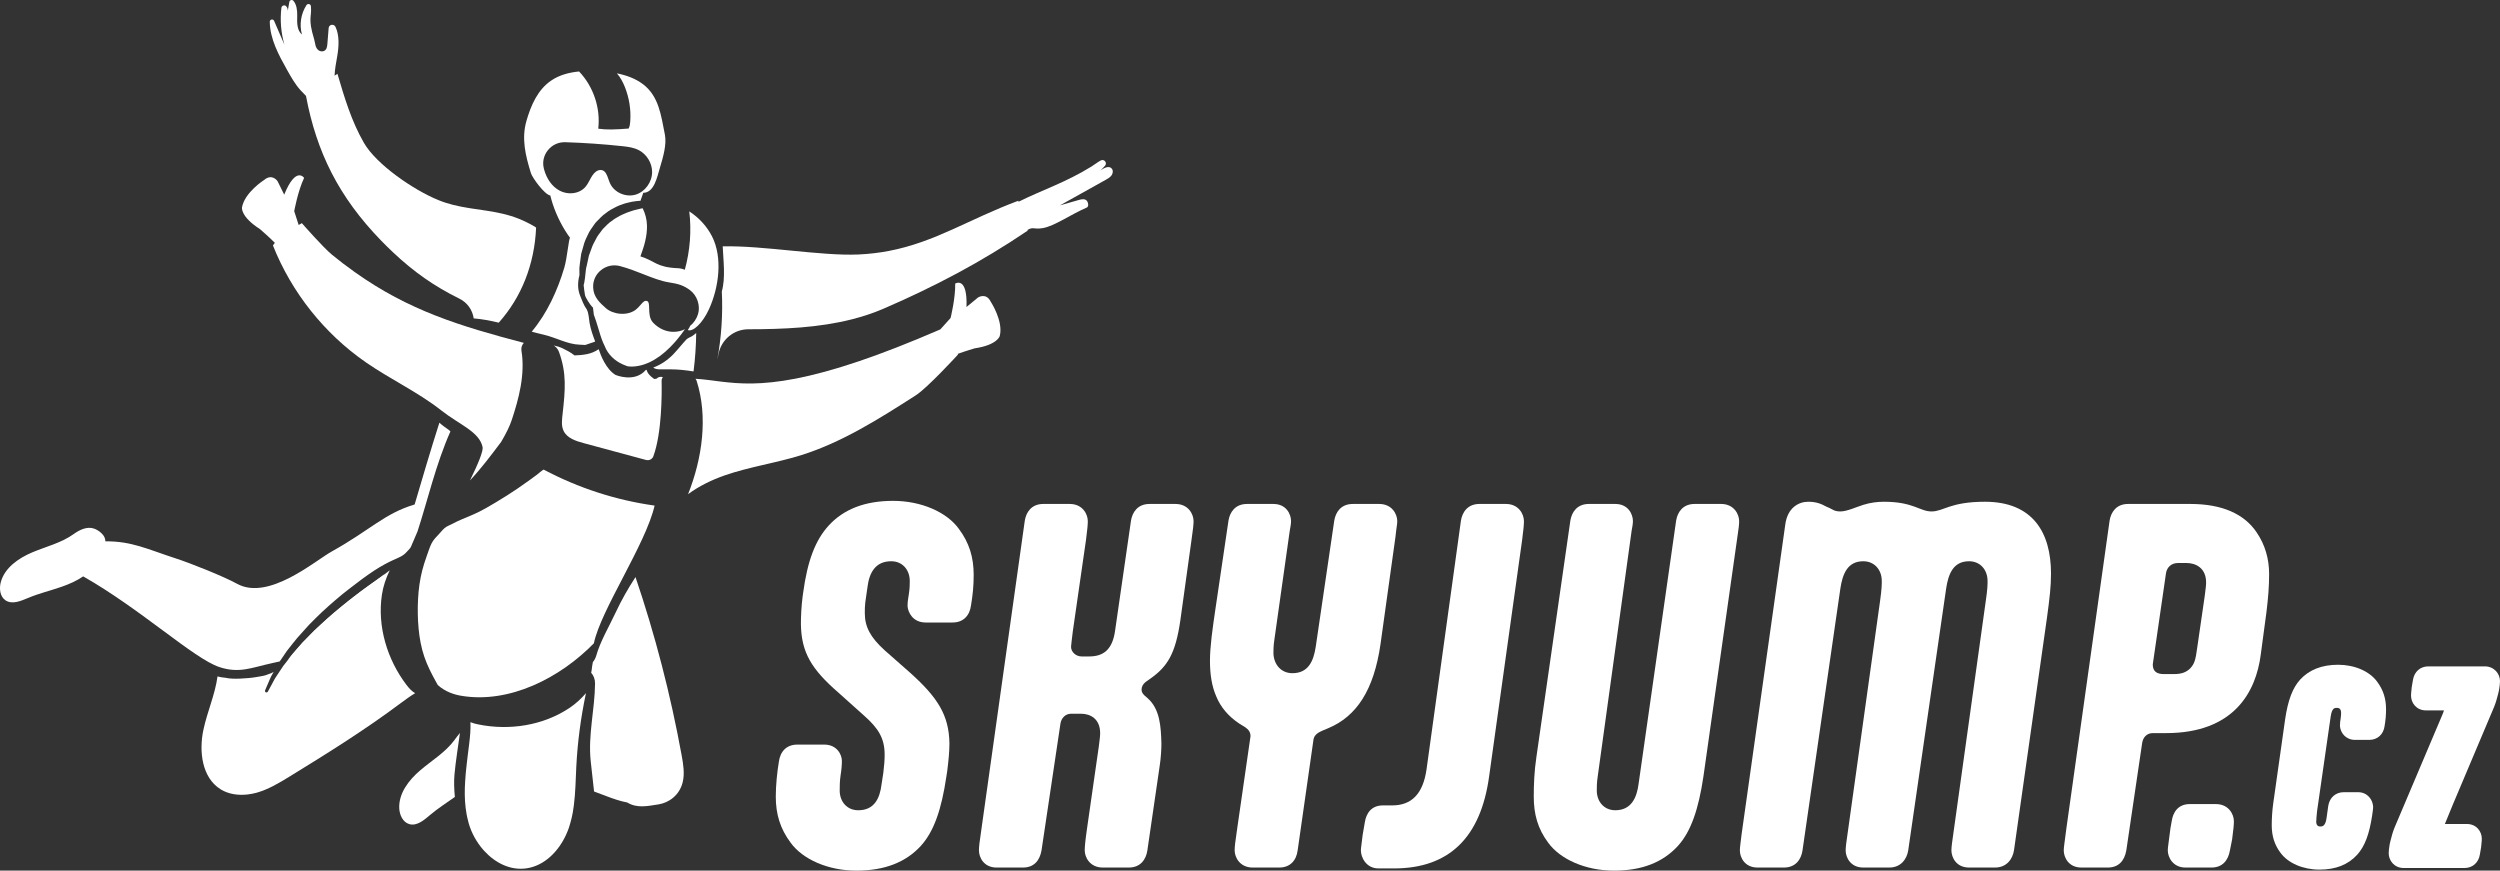 <?xml version="1.0" encoding="utf-8"?>
<!-- Generator: Adobe Illustrator 16.0.0, SVG Export Plug-In . SVG Version: 6.00 Build 0)  -->
<!DOCTYPE svg PUBLIC "-//W3C//DTD SVG 1.1//EN" "http://www.w3.org/Graphics/SVG/1.1/DTD/svg11.dtd">
<svg version="1.1" xmlns="http://www.w3.org/2000/svg" xmlns:xlink="http://www.w3.org/1999/xlink" x="0px" y="0px"
	 width="368.389px" height="128.292px" viewBox="0 0 368.389 128.292" enable-background="new 0 0 368.389 128.292"
	 xml:space="preserve">
<rect x="0" y="0" width="368.389" height="128.292" fill="#333333" stroke="none"/>
<g id="Vrstva_2">
</g>
<g id="Vrstva_1">
	<g>
		<path fill="#FFFFFF" d="M55.137,91.811c0.189-1.515,0.705-2.956,0.854-4.472c0.094-0.949,0.207-1.848,0.631-2.687
			c-0.238,0.179-0.486,0.361-0.756,0.549c-0.537,0.382-1.115,0.797-1.73,1.236c-0.607,0.446-1.254,0.909-1.9,1.419
			c-0.656,0.496-1.314,1.031-1.982,1.577c-0.68,0.533-1.326,1.125-1.99,1.695c-0.658,0.58-1.283,1.189-1.924,1.769
			c-0.607,0.609-1.203,1.212-1.77,1.804c-0.535,0.619-1.072,1.204-1.549,1.783c-0.184,0.235-0.359,0.461-0.533,0.686
			c4.453-1.075,8.848-2.507,12.742-4.758C55.15,92.217,55.111,92.011,55.137,91.811z"/>
		<path fill="#FFFFFF" d="M66.248,63.448c-0.046-0.038-0.075-0.063-0.101-0.084c-0.241-0.173-0.484-0.343-0.724-0.519
			c-0.242-0.179-0.463-0.365-0.677-0.557c-1.318,4.126-2.524,8.238-3.647,12.05c-4.453,1.324-6.514,3.756-12.217,6.928
			c-2.469,1.373-9.305,7.306-13.939,4.763c-1.994-1.095-6.801-3.013-8.971-3.719c-4.305-1.399-6.518-2.56-10.439-2.544
			c-0.018-0.131-0.025-0.263-0.063-0.396c-0.176-0.648-0.965-1.249-1.6-1.473c-1.025-0.362-2.127,0.162-3.01,0.798
			c-1.805,1.302-4.037,1.829-6.088,2.692c-2.053,0.864-4.105,2.286-4.666,4.439c-0.244,0.942-0.098,2.1,0.711,2.641
			c0.977,0.653,2.264,0.088,3.348-0.365c1.6-0.671,3.299-1.071,4.936-1.644c1.105-0.386,2.197-0.867,3.158-1.524
			c8.51,4.834,16.314,12.122,20.066,13.363c2.947,0.976,4.746,0.077,7.773-0.58c0.373-0.081,0.748-0.164,1.121-0.249
			c0.33-0.491,0.678-1.011,1.061-1.555c0.465-0.616,0.986-1.239,1.51-1.898c0.553-0.631,1.137-1.275,1.732-1.926
			c0.625-0.62,1.238-1.276,1.9-1.877c0.664-0.598,1.313-1.218,1.992-1.776c0.664-0.576,1.336-1.125,2-1.634
			c1.316-1.034,2.578-1.958,3.693-2.702c0.564-0.36,1.086-0.685,1.568-0.939c0.479-0.263,0.906-0.472,1.266-0.633
			c0.689-0.317,1.439-0.567,1.951-1.16c0.161-0.187,0.349-0.352,0.504-0.545c0.05-0.063,0.092-0.126,0.129-0.192
			c0.082-0.149,0.139-0.306,0.204-0.472c0.083-0.212,0.182-0.417,0.272-0.625c0.178-0.407,0.36-0.813,0.523-1.225
			c0.006-0.015,0.086-0.261,0.08-0.259c1.303-3.964,2.683-9.84,4.767-14.468C66.33,63.538,66.295,63.488,66.248,63.448z"/>
		<path fill="#FFFFFF" d="M97.973,19.824c-0.563-2.782-0.865-5.634-3.23-7.421c-1.109-0.835-2.439-1.314-3.838-1.592
			c0.502,0.576,0.881,1.277,1.168,1.994c0.646,1.611,0.922,3.368,0.797,5.095c-0.027,0.358-0.072,0.73-0.236,1.042
			c-2.006,0.161-3.271,0.199-4.48,0.02c0.361-3.041-0.715-6.22-2.824-8.431c-1.467,0.143-2.881,0.516-4.064,1.308
			c-2.043,1.364-3.031,3.704-3.689,5.967c-0.754,2.611-0.152,5.094,0.658,7.712c0.213,0.691,2.014,3.164,2.857,3.292
			c0.109,0.437,0.225,0.857,0.35,1.236c0.611,1.864,1.564,3.667,2.572,5.021c-0.199-0.072-0.42,2.879-0.857,4.362
			c-1.002,3.39-2.555,6.764-4.805,9.444c0.596,0.162,1.188,0.316,1.771,0.448c1.695,0.383,3.516,1.417,5.25,1.467
			c0.307,0.009,0.586,0.026,0.865,0.046c0.454-0.14,0.894-0.318,1.349-0.454c0.037-0.02,0.075-0.04,0.112-0.06
			c-0.34-0.894-0.65-1.768-0.82-2.713c-0.106-0.587-0.115-1.396-0.384-1.934c-0.017-0.032-0.026-0.062-0.042-0.094
			c-0.438-0.598-0.683-1.308-0.968-2.007c-0.396-0.968-0.362-2.02-0.101-3.017c0-0.153-0.002-0.318-0.004-0.494
			c-0.002-0.182-0.002-0.375-0.004-0.578c0.021-0.203,0.045-0.417,0.07-0.64c0.061-0.446,0.127-0.931,0.197-1.442
			c0.143-0.503,0.293-1.034,0.449-1.583c0.174-0.546,0.473-1.074,0.727-1.626c0.143-0.269,0.34-0.512,0.51-0.772
			c0.188-0.248,0.334-0.531,0.564-0.747c0.443-0.443,0.855-0.923,1.377-1.265c0.477-0.401,1.023-0.669,1.543-0.94
			c0.256-0.144,0.533-0.221,0.795-0.322c0.262-0.096,0.518-0.194,0.779-0.247c0.256-0.065,0.506-0.123,0.75-0.175
			c0.244-0.034,0.48-0.066,0.709-0.098c0.184-0.028,0.357-0.036,0.531-0.043c0.146-0.388,0.289-0.777,0.414-1.172
			c1.604-0.01,2.041-2.316,2.469-3.754C97.691,23.214,98.27,21.3,97.973,19.824z M93.674,28.676
			c-1.449,0.437-3.139-0.295-3.768-1.632c-0.1-0.213-0.18-0.443-0.258-0.667c-0.209-0.59-0.404-1.148-0.914-1.298
			c-0.289-0.084-0.631-0.008-0.916,0.206c-0.416,0.313-0.658,0.763-0.912,1.24c-0.207,0.384-0.418,0.782-0.734,1.115
			c-0.574,0.604-1.449,0.894-2.334,0.837c-0.49-0.031-0.986-0.168-1.434-0.417c-1.061-0.589-1.855-1.698-2.24-3.122l-0.025-0.104
			c-0.242-0.944-0.025-1.927,0.592-2.695c0.631-0.785,1.564-1.216,2.566-1.184c2.781,0.089,5.594,0.283,8.361,0.578
			c0.928,0.098,1.754,0.212,2.504,0.609v0c1.145,0.606,1.92,1.882,1.93,3.176C96.105,26.814,95.066,28.258,93.674,28.676z"/>
		<path fill="#FFFFFF" d="M102.018,49.512c-0.232,0.149-0.675,0.302-0.86,0.498c-0.647,0.686-1.227,1.435-1.874,2.12
			c-0.849,0.898-1.885,1.617-3.026,2.032c0.211,0.164,0.493,0.261,0.923,0.26c1.094-0.002,2.182-0.024,3.27,0.083
			c0.596,0.058,1.174,0.137,1.746,0.227c0.242-1.883,0.369-3.779,0.393-5.677C102.414,49.219,102.229,49.375,102.018,49.512z"/>
		<path fill="#FFFFFF" d="M69.803,46.915c1.22,0.102,2.454,0.331,3.689,0.632c3.365-3.755,5.273-8.634,5.504-13.964
			c0.148-0.073-1.543-0.945-2.469-1.318c-3.289-1.327-6.488-1.25-9.742-2.069c-0.732-0.185-1.471-0.415-2.207-0.718
			c-3.627-1.479-9.104-5.229-10.947-8.42c-1.844-3.192-2.885-6.706-3.908-10.184l-0.42,0.278c0.035-0.954,0.223-1.939,0.389-2.873
			c0.252-1.431,0.338-3.077-0.254-4.318c-0.236-0.493-0.967-0.368-1.01,0.176l-0.189,2.347C48.205,6.88,48.15,7.326,47.74,7.511
			c-0.264,0.118-0.576,0.064-0.805-0.107c-0.512-0.382-0.467-1.036-0.639-1.6c-0.979-3.229-0.32-3.261-0.48-4.888
			c-0.033-0.339-0.477-0.441-0.66-0.154c-0.811,1.266-1.072,2.887-0.656,4.327c-0.762-0.619-0.73-1.774-0.703-2.766
			c0.02-0.774-0.088-1.677-0.568-2.211c-0.189-0.21-0.541-0.109-0.592,0.17L42.395,1.64c0.039-0.255-0.051-0.514-0.215-0.71
			c-0.225-0.268-0.676-0.12-0.715,0.228c-0.213,1.817-0.061,3.674,0.445,5.424l-1.52-3.51c-0.143-0.328-0.641-0.23-0.637,0.127
			c0.031,2.549,1.309,4.889,2.549,7.102c0.586,1.044,1.178,2.098,1.975,2.986c0.256,0.286,0.537,0.563,0.813,0.845
			c1.561,8.319,4.859,14.903,11.016,21.262c0.609,0.63,1.213,1.225,1.818,1.793c3.018,2.843,6.029,4.979,9.773,6.823
			C68.881,44.592,69.623,45.698,69.803,46.915z"/>
		<path fill="#FFFFFF" d="M163.828,24.847c-0.406-0.49-1.191-0.101-1.684,0.305l0.674-0.71c0.398-0.42-0.1-1.069-0.611-0.8
			c-0.48,0.253-0.922,0.617-1.379,0.9c-3.803,2.355-7.313,3.471-10.738,5.186c-0.016-0.047-0.031-0.095-0.045-0.143
			c-7.229,2.694-12.223,6.09-19.098,7.397c-1.398,0.266-2.873,0.445-4.461,0.518c-5.541,0.238-13.963-1.339-19.99-1.2
			c0.088,2.092,0.441,4.58-0.13,6.645c0.161,3.368-0.06,6.755-0.673,10.072c0.063-0.295,0.131-0.585,0.191-0.883
			c0.414-2.1,2.254-3.616,4.395-3.616c5.158-0.005,10.357-0.226,15.229-1.46c1.645-0.415,3.248-0.947,4.805-1.624
			c7.432-3.237,14.102-6.7,21.119-11.449c-0.01-0.033-0.02-0.065-0.031-0.099c0.873-0.519,0.877-0.042,2.268-0.277
			c1.709-0.288,4.184-2.049,6.463-3.022c0.314-0.134,0.26-0.658,0.068-0.942c-0.268-0.402-0.795-0.305-1.221-0.183
			c-0.932,0.267-1.863,0.534-2.795,0.801c2.254-1.258,4.508-2.516,6.764-3.774c0.311-0.174,0.633-0.357,0.842-0.646
			C163.998,25.551,164.057,25.121,163.828,24.847z"/>
		<path fill="#FFFFFF" d="M66.971,114.115c0.186-2.053,0.539-4.075,0.805-6.111c-0.302,0.342-0.574,0.734-0.838,1.087
			c-1.328,1.786-3.299,2.96-4.994,4.402s-3.225,3.416-3.111,5.639c0.051,0.972,0.539,2.032,1.475,2.304
			c1.127,0.328,2.186-0.599,3.082-1.357c1.143-0.969,2.414-1.773,3.637-2.643C66.921,116.323,66.872,115.21,66.971,114.115z"/>
		<path fill="#FFFFFF" d="M100.449,111.321c-1.643-9.014-3.932-17.821-6.805-26.285c-1.085,1.673-2.071,3.395-2.925,5.224
			c-0.931,1.995-2.292,4.3-2.873,6.403c-0.112,0.359-0.28,0.653-0.481,0.897c-0.077,0.38-0.142,0.768-0.18,1.188
			c-0.012,0.138-0.044,0.262-0.073,0.388c0.353,0.395,0.581,0.925,0.573,1.612c-0.044,3.848-1.044,7.539-0.641,11.406
			c0.156,1.488,0.33,2.982,0.496,4.477c0.604,0.227,1.207,0.455,1.811,0.682c0.992,0.374,2.031,0.745,3.074,0.936
			c1.432,0.872,2.918,0.549,4.623,0.279c1.508-0.239,3.068-1.335,3.543-3.231C100.912,114.021,100.689,112.63,100.449,111.321z"/>
		<path fill="#FFFFFF" d="M80.857,107.537c-0.254-0.042-0.496-0.137-0.713-0.274c-0.824,1.883-1.648,3.766-2.473,5.649
			c0.922,0.347,1.844,0.695,2.766,1.042C80.475,111.809,80.598,109.666,80.857,107.537z"/>
		<path fill="#FFFFFF" d="M38.291,33.75c0,0,1.354,1.161,2.211,2.035c-0.109,0.131-0.207,0.261-0.281,0.388
			c2.746,6.915,7.576,12.99,13.697,17.222c3.621,2.509,7.672,4.379,11.137,7.104c2.631,2.08,5.574,3.1,6.059,5.382
			c0.117,0.55-0.617,2.396-1.865,4.917c1.609-1.706,3.139-3.738,4.6-5.685c0.805-1.37,1.271-2.357,1.555-3.212
			c1.016-3.05,2.014-6.702,1.434-10.228c-0.072-0.439,0.074-0.855,0.352-1.148c-9.377-2.466-16.951-4.758-24.924-10.438
			c-1.143-0.809-2.26-1.66-3.346-2.551c-1.301-1.065-4.441-4.651-4.441-4.651s-0.184,0.1-0.471,0.266l-0.654-2.032
			c0,0,0.527-2.94,1.457-4.906c0,0-1.199-1.8-2.932,2.468l-0.979-1.981c0,0-0.773-1.189-1.973-0.186c0,0-2.881,1.836-3.266,4.045
			C35.66,30.559,35.391,31.886,38.291,33.75z"/>
		<path fill="#FFFFFF" d="M83.98,104.276c-3.908,2.639-8.936,3.419-13.553,2.462c-0.373-0.077-0.754-0.175-1.105-0.322
			c0.051,1.078-0.059,2.17-0.191,3.25c-0.127,1.025-0.266,2.066-0.377,3.107c-0.088,0.775-0.164,1.556-0.209,2.332
			c-0.088,1.327-0.088,2.643,0.07,3.944c0.037,0.312,0.082,0.617,0.139,0.918c0.025,0.153,0.057,0.306,0.092,0.459
			c0.061,0.296,0.133,0.592,0.219,0.882c0,0.016,0.006,0.026,0.012,0.041c0.408,1.414,1.168,2.782,2.158,3.904
			c0.039,0.046,0.082,0.092,0.121,0.133c1.639,1.791,3.879,2.919,6.246,2.566c2.629-0.388,4.68-2.485,5.803-4.924
			c0.092-0.194,0.174-0.387,0.25-0.581c0.061-0.153,0.117-0.312,0.174-0.47c0.051-0.158,0.102-0.311,0.143-0.469
			c0.041-0.112,0.07-0.224,0.098-0.336c0.055-0.184,0.102-0.368,0.146-0.557c0.025-0.106,0.051-0.22,0.072-0.327
			c0.035-0.158,0.066-0.316,0.096-0.469c0.006-0.025,0.012-0.051,0.016-0.076c0.066-0.363,0.117-0.73,0.164-1.092
			c0.24-1.868,0.266-3.781,0.357-5.659c0.182-3.648,0.668-7.28,1.426-10.853C85.633,102.963,84.846,103.691,83.98,104.276z"/>
		<path fill="#FFFFFF" d="M68.012,102.535c6.996,1.161,14.482-2.559,19.611-7.853c-0.037,0.037-0.074,0.077-0.111,0.112
			c0.994-4.884,7.662-14.622,8.947-20.294c-5.699-0.794-11.254-2.597-16.334-5.296c-0.078-0.042-0.924,0.688-1.035,0.769
			c-0.336,0.249-0.673,0.497-1.012,0.742c-0.621,0.451-1.249,0.895-1.885,1.325c-1.024,0.693-2.072,1.35-3.133,1.986
			c-0.859,0.515-1.726,1.023-2.625,1.465c-0.778,0.383-1.586,0.694-2.383,1.034c-0.498,0.212-0.985,0.448-1.465,0.7
			c-0.357,0.188-0.738,0.314-1.053,0.576c-0.304,0.252-0.541,0.571-0.813,0.854c-0.414,0.43-0.861,0.886-1.131,1.425
			c-0.293,0.589-0.492,1.26-0.717,1.878c-0.244,0.673-0.463,1.355-0.642,2.048c-0.363,1.404-0.557,2.845-0.631,4.292
			c-0.075,1.453-0.05,2.917,0.087,4.366c0.131,1.392,0.383,2.772,0.832,4.098c0.443,1.308,1.074,2.534,1.744,3.739
			c0.025,0.046,0.217,0.412,0.242,0.436C65.561,101.92,66.967,102.374,68.012,102.535z"/>
		<path fill="#FFFFFF" d="M145.998,44.471c-0.682-1.406-1.875-0.639-1.875-0.639l-1.705,1.406c0.172-4.603-1.662-3.452-1.662-3.452
			c0.043,2.173-0.682,5.072-0.682,5.072l-1.514,1.681c-4.611,2-8.543,3.521-11.926,4.67c-14.889,5.051-19.174,2.88-24.154,2.607
			c0.074,0.09,0.137,0.19,0.172,0.302c1.697,5.298,0.838,11.423-1.26,16.698c1.613-1.187,3.473-2.092,5.363-2.755
			c3.65-1.271,7.518-1.819,11.211-2.961c6.105-1.9,11.578-5.388,16.967-8.836c1.766-1.132,6.229-6.017,6.229-6.017
			s-0.01-0.039-0.029-0.106c1.105-0.405,2.479-0.809,2.479-0.809c3.41-0.511,3.709-1.833,3.709-1.833
			C147.875,47.327,145.998,44.471,145.998,44.471z"/>
		<g>
			<path fill="#FFFFFF" d="M59.895,100.92c-2.852-3.755-4.316-8.627-3.617-13.292c0.184-1.221,0.588-2.433,1.158-3.596
				c-0.045,0.034-0.08,0.064-0.125,0.099c-0.426,0.326-0.906,0.695-1.445,1.071c-0.537,0.382-1.115,0.797-1.73,1.236
				c-0.607,0.446-1.254,0.909-1.9,1.419c-0.656,0.496-1.314,1.031-1.982,1.577c-0.68,0.533-1.326,1.125-1.99,1.695
				c-0.658,0.58-1.283,1.189-1.924,1.769c-0.607,0.609-1.203,1.212-1.77,1.804c-0.535,0.619-1.072,1.204-1.549,1.783
				c-0.461,0.592-0.896,1.152-1.299,1.669c-0.361,0.546-0.693,1.046-0.986,1.49c-0.316,0.433-0.484,0.867-0.682,1.195
				c-0.369,0.673-0.578,1.058-0.578,1.058l-0.012,0.022c-0.059,0.108-0.193,0.147-0.303,0.089c-0.1-0.055-0.141-0.178-0.098-0.283
				c0,0,0.176-0.412,0.482-1.133c0.166-0.355,0.32-0.815,0.607-1.28c0.053-0.092,0.115-0.201,0.18-0.312
				c-0.218,0.15-0.473,0.262-0.758,0.333c-0.557,0.265-1.178,0.321-1.599,0.399c-0.852,0.159-1.737,0.231-2.603,0.266
				c-0.766,0.03-1.498,0.025-2.192-0.131c-0.379-0.027-0.757-0.092-1.128-0.192c-0.361,2.688-1.518,5.202-2.086,7.903
				c-0.668,3.158-0.203,7.016,2.525,8.715c0.016,0.015,0.037,0.025,0.051,0.036c1.18,0.714,2.592,0.898,3.975,0.735
				c0.012,0,0.016,0,0.027-0.005c0.428-0.051,0.857-0.132,1.275-0.25c0.852-0.24,1.668-0.597,2.459-1
				c0.822-0.424,1.623-0.913,2.408-1.393c5.598-3.434,11.182-6.924,16.441-10.864c0.643-0.481,1.33-0.979,2.047-1.41
				C60.664,101.856,60.254,101.394,59.895,100.92z"/>
		</g>
		<path fill="#FFFFFF" d="M104.91,34.81c-0.764-1.49-1.936-2.746-3.34-3.662c0.34,2.873,0.113,5.813-0.66,8.605
			c-0.313-0.133-0.656-0.215-1.02-0.23c-3.176-0.128-3.375-1.076-5.521-1.747c0.549-1.464,0.998-2.971,0.969-4.523
			c-0.018-0.877-0.242-1.774-0.637-2.564c-0.209,0.036-0.426,0.076-0.654,0.141c-0.199,0.049-0.408,0.1-0.623,0.151
			c-0.209,0.072-0.424,0.145-0.646,0.212c-0.227,0.059-0.443,0.161-0.666,0.258c-0.217,0.107-0.461,0.173-0.676,0.302
			c-0.439,0.243-0.895,0.483-1.301,0.813c-0.449,0.278-0.795,0.686-1.178,1.052c-0.197,0.179-0.326,0.42-0.496,0.625
			c-0.152,0.217-0.334,0.414-0.465,0.644c-0.229,0.479-0.516,0.92-0.711,1.394c-0.178,0.484-0.348,0.953-0.51,1.398
			C86.674,38.147,86.58,38.59,86.492,39c-0.049,0.205-0.094,0.402-0.139,0.589c-0.021,0.192-0.041,0.374-0.061,0.545
			c-0.039,0.343-0.072,0.643-0.1,0.89c-0.064,0.497-0.148,0.94-0.189,0.989c0.051,0.496,0.115,0.983,0.195,1.454
			c0.059,0.353,0.715,1.42,1.182,1.868c0.031,0.349,0.076,0.694,0.123,1.037c0.025-0.008,0.592,1.704,0.799,2.465
			c0.217,0.759,0.467,1.501,0.811,2.17l0.014,0.029l0.018,0.048c0.082,0.235,0.248,0.545,0.42,0.797
			c0.178,0.261,0.381,0.509,0.607,0.732c0.229,0.223,0.475,0.43,0.742,0.608c0.268,0.18,0.547,0.343,0.846,0.472
			c0.146,0.071,0.297,0.133,0.453,0.184l0.23,0.083l0.025,0.009l0.053,0.01l0.096,0.015c0.299,0.041,0.623,0.029,0.941,0
			c0.32-0.036,0.641-0.094,0.957-0.172c0.314-0.093,0.631-0.189,0.934-0.327c0.313-0.111,0.596-0.296,0.896-0.441
			c0.283-0.179,0.57-0.357,0.846-0.552c0.264-0.212,0.539-0.409,0.795-0.634l0.752-0.696l0.703-0.751
			c0.236-0.25,0.439-0.532,0.66-0.797c0.223-0.265,0.43-0.542,0.625-0.83l0.201-0.282c-0.244,0.116-0.498,0.213-0.77,0.279
			c-0.305,0.073-0.611,0.108-0.914,0.108c-1.088,0-2.143-0.463-2.988-1.333c-0.563-0.579-0.582-1.422-0.6-2.1
			c-0.014-0.615-0.039-0.995-0.268-1.087c-0.355-0.145-0.559,0.04-1.008,0.56c-0.195,0.226-0.418,0.482-0.689,0.692
			c-1.281,0.984-3.387,0.695-4.412-0.221c-0.893-0.797-1.814-1.621-1.873-3.014l-0.004-0.103c-0.025-0.974,0.4-1.884,1.174-2.498
			c0.787-0.627,1.795-0.843,2.764-0.59c1.232,0.32,2.375,0.771,3.477,1.206c1.313,0.518,2.555,1.008,3.771,1.2
			c1.371,0.216,2.102,0.421,3.072,1.131c1.068,0.779,1.582,2.309,1.195,3.558c-0.217,0.702-0.637,1.299-1.191,1.747
			c0,0.032,0.002,0.063-0.014,0.092l-0.293,0.496c0.713,0.304,2.123-0.909,3.115-3.072C105.939,42.364,106.52,37.944,104.91,34.81z"
			/>
		<path fill="#FFFFFF" d="M118.344,87.378c0.649-4.806,1.818-7.793,3.767-9.936c2.208-2.403,5.325-3.637,9.481-3.637
			c4.221,0,7.923,1.688,9.676,4.091c1.559,2.078,2.209,4.221,2.209,6.819c0,1.624-0.131,2.922-0.391,4.481
			c-0.194,1.494-1.104,2.533-2.727,2.533h-3.962c-1.884,0-2.598-1.494-2.663-2.403c0-0.584,0.065-1.039,0.195-1.818
			c0.13-0.844,0.13-1.429,0.13-1.883c0-1.688-1.104-2.922-2.728-2.922c-2.338,0-3.247,1.688-3.507,3.832l-0.325,2.273
			c-0.064,0.52-0.064,1.104-0.064,1.559c0,2.013,0.844,3.572,2.922,5.455l3.832,3.377c3.961,3.572,5.65,6.169,5.715,10.326
			c0,1.234-0.13,2.533-0.324,4.091l-0.131,0.844c-0.714,4.806-1.818,8.053-3.766,10.196c-2.209,2.403-5.326,3.637-9.482,3.637
			c-4.221,0-7.922-1.688-9.676-4.091c-1.559-2.078-2.208-4.221-2.208-6.819c0-1.624,0.194-3.572,0.454-5.13
			c0.195-1.494,1.104-2.533,2.729-2.533h3.961c1.883,0,2.598,1.494,2.598,2.403c0,0.584-0.064,1.364-0.195,2.143
			c-0.129,0.844-0.129,1.753-0.129,2.208c0,1.688,1.104,2.922,2.727,2.922c2.338,0,3.183-1.688,3.442-3.832l0.26-1.688
			c0.13-1.039,0.194-1.883,0.194-2.663c0-2.403-0.908-3.896-3.052-5.78l-3.767-3.377c-3.961-3.442-5.455-5.91-5.52-10.066
			c0-1.234,0.064-2.598,0.26-4.156L118.344,87.378z"/>
		<path fill="#FFFFFF" d="M157.826,105.172c-0.844,0-1.428,0.649-1.559,1.429l-2.792,18.703c-0.26,1.494-1.104,2.533-2.728,2.533
			h-3.896c-1.883,0-2.598-1.494-2.598-2.533c0-0.455,0.064-1.169,0.39-3.312l6.364-45.264c0.195-1.234,0.975-2.468,2.728-2.468
			h3.896c1.884,0,2.663,1.494,2.663,2.533c0,0.455-0.065,1.299-0.26,2.728l-1.949,13.508c-0.129,1.104-0.26,2.078-0.26,2.273
			c0,0.779,0.715,1.429,1.559,1.429h1.104c2.013,0,3.442-0.909,3.831-3.832l2.338-16.17c0.195-1.234,0.975-2.468,2.729-2.468h3.831
			c1.884,0,2.663,1.494,2.663,2.533c0,0.455-0.066,1.169-0.326,2.922l-1.623,11.689c-0.714,4.936-1.883,6.819-4.48,8.637
			l-0.649,0.455c-0.39,0.325-0.585,0.714-0.585,1.104c0,0.26,0.065,0.52,0.391,0.844l0.52,0.455
			c1.818,1.624,1.947,4.221,2.013,6.689c0,0.779-0.065,2.078-0.26,3.312l-1.818,12.469c-0.194,1.234-0.974,2.468-2.728,2.468h-3.832
			c-1.883,0-2.662-1.494-2.662-2.533c0-0.455,0.064-1.299,0.324-3.117l1.754-12.209c0.13-1.039,0.195-1.494,0.195-1.948
			c0-2.143-1.494-2.857-2.793-2.857H157.826z"/>
		<path fill="#FFFFFF" d="M203.426,94.912c-0.973,6.754-3.506,10.65-7.727,12.404l-0.779,0.325c-0.586,0.26-1.234,0.584-1.365,1.299
			l-2.338,16.365c-0.193,1.494-1.104,2.533-2.727,2.533h-3.896c-1.883,0-2.662-1.494-2.662-2.533c0-0.455,0.064-1.169,0.389-3.312
			l1.949-13.508c0-0.584-0.26-0.974-0.846-1.364l-0.844-0.52c-1.559-1.039-2.727-2.403-3.377-4.026
			c-0.648-1.494-0.908-3.247-0.908-5.195c0-2.143,0.389-4.806,0.779-7.468l1.947-13.183c0.195-1.234,0.975-2.468,2.729-2.468h3.896
			c1.883,0,2.598,1.494,2.598,2.533c0,0.455-0.131,1.039-0.195,1.429l-2.273,16.105c-0.129,0.844-0.129,1.494-0.129,1.948
			c0.064,1.688,1.168,2.922,2.791,2.922c2.338,0,3.117-1.753,3.443-3.896l2.727-18.573c0.195-1.234,0.975-2.468,2.729-2.468h3.896
			c1.883,0,2.662,1.494,2.662,2.533c0,0.455-0.131,0.974-0.26,2.273L203.426,94.912z"/>
		<path fill="#FFFFFF" d="M205.146,118.68c2.857,0,4.545-1.688,5.064-5.325l5.066-36.627c0.193-1.234,0.973-2.468,2.727-2.468h3.896
			c1.883,0,2.662,1.494,2.662,2.533c0,0.455-0.064,1.299-0.26,2.728l-4.869,34.874c-1.234,9.027-5.91,13.573-14.027,13.573h-2.273
			c-1.818,0-2.598-1.624-2.598-2.663c0-0.455,0.129-0.974,0.26-2.273l0.324-1.883c0.195-1.234,0.91-2.468,2.662-2.468H205.146z"/>
		<path fill="#FFFFFF" d="M246.986,76.728c0.195-1.234,0.975-2.468,2.729-2.468h3.896c1.883,0,2.662,1.494,2.662,2.533
			c0,0.455-0.064,1.104-0.26,2.338l-5,35.263c-0.715,4.806-1.818,8.118-3.768,10.261c-2.207,2.403-5.26,3.637-9.416,3.637
			c-4.221,0-7.924-1.688-9.676-4.091c-1.559-2.078-2.145-4.221-2.145-6.819c0-1.688,0.066-3.702,0.391-5.845l5-34.809
			c0.195-1.234,0.975-2.468,2.729-2.468h3.896c1.883,0,2.598,1.494,2.598,2.533c0,0.455-0.131,1.039-0.195,1.429l-5,36.237
			c-0.131,0.844-0.131,1.559-0.131,2.013c0,1.688,1.104,2.922,2.729,2.922c2.338,0,3.182-1.818,3.441-3.961L246.986,76.728z"/>
		<path fill="#FFFFFF" d="M292.879,85.625c0-1.688-1.104-2.922-2.727-2.922c-2.338,0-3.053,1.883-3.377,4.026l-5.586,38.575
			c-0.195,1.234-1.039,2.533-2.793,2.533h-3.83c-1.885,0-2.598-1.494-2.598-2.533c0-0.455,0.129-1.429,0.193-1.818l4.871-34.874
			c0.26-1.818,0.26-2.533,0.26-2.987c0-1.688-1.104-2.922-2.727-2.922c-2.338,0-3.053,1.883-3.377,4.026l-5.586,38.64
			c-0.195,1.234-0.975,2.468-2.727,2.468h-3.896c-1.885,0-2.6-1.494-2.6-2.533c0-0.455,0.131-1.299,0.26-2.403l6.43-45.589
			c0.326-2.533,2.014-3.377,3.377-3.377c1.234,0,1.949,0.325,2.664,0.714l0.453,0.195c0.455,0.195,0.715,0.52,1.625,0.52
			c0.973,0,2.338-0.649,3.377-0.974s2.078-0.455,3.051-0.455c4.352,0,5.262,1.429,7.014,1.429c1.754,0,2.729-1.429,7.859-1.429
			c7.014,0,9.74,4.481,9.74,10.585c0,1.883-0.195,3.572-0.584,6.429l-4.871,34.354c-0.195,1.234-1.039,2.533-2.793,2.533h-3.83
			c-1.885,0-2.598-1.494-2.598-2.533c0-0.455,0.129-1.429,0.193-1.818l4.871-34.938C292.879,86.794,292.879,86.08,292.879,85.625z"
			/>
		<path fill="#FFFFFF" d="M313.326,125.304c-0.26,1.494-1.104,2.533-2.727,2.533h-3.896c-1.883,0-2.598-1.494-2.598-2.533
			c0-0.455,0.129-1.169,0.389-3.247l6.365-45.329c0.195-1.234,0.975-2.468,2.727-2.468h9.158c4.74,0,7.986,1.494,9.805,4.221
			c1.234,1.818,1.818,3.896,1.818,6.104c0,1.818-0.129,3.442-0.389,5.585l-0.844,6.299c-0.715,5.52-3.963,11.56-13.963,11.56h-1.949
			c-0.908,0-1.428,0.649-1.559,1.429L313.326,125.304z M324.887,87.768c0.129-1.039,0.195-1.494,0.195-1.948
			c0-2.143-1.559-2.857-2.857-2.857h-1.299c-0.975,0-1.625,0.649-1.754,1.494l-1.949,13.443c0,0.974,0.52,1.429,1.625,1.429h1.492
			c1.105,0,1.818-0.26,2.404-0.844c0.584-0.649,0.779-1.104,1.039-3.117L324.887,87.768z"/>
		<path fill="#FFFFFF" d="M328.594,125.304c-0.26,1.494-1.105,2.533-2.729,2.533h-3.832c-1.818,0-2.598-1.494-2.598-2.533
			c0-0.455,0.131-1.104,0.391-3.247l0.195-1.104c0.193-1.234,0.908-2.468,2.662-2.468h3.832c1.883,0,2.662,1.494,2.662,2.533
			c0,0.455-0.064,1.234-0.26,2.663L328.594,125.304z"/>
		<path fill="#FFFFFF" d="M350.279,100.444c-1.119-1.535-3.32-2.489-5.746-2.489c-2.377,0-4.256,0.732-5.586,2.18
			c-1.115,1.227-1.799,3.019-2.215,5.817l-1.768,12.497c-0.133,0.963-0.211,2.137-0.211,3.138c0,1.605,0.41,2.9,1.283,4.066
			c1.119,1.535,3.322,2.489,5.746,2.489c2.389,0,4.203-0.712,5.553-2.18c1.117-1.229,1.801-3.021,2.217-5.82l0.072-0.513
			c0.055-0.38,0.072-0.521,0.07-0.776c-0.066-1.054-0.857-2.122-2.242-2.122h-2.07c-1.205,0-2.107,0.789-2.301,2.023l-0.24,1.712
			c-0.162,1.324-0.658,1.324-0.955,1.324c-0.537,0-0.578-0.519-0.578-0.678c0-0.196,0.066-1.143,0.129-1.61l2.002-13.917
			c0.188-1.277,0.58-1.277,0.957-1.277c0.535,0,0.576,0.519,0.576,0.678c0,0.224,0,0.478-0.057,0.846
			c-0.068,0.412-0.113,0.711-0.111,1.15c0.074,1.016,0.867,2.045,2.242,2.045h2.07c1.215,0,2.105-0.811,2.266-2.035
			c0.152-0.916,0.215-1.635,0.215-2.482C351.598,102.935,351.176,101.64,350.279,100.444z"/>
		<path fill="#FFFFFF" d="M366.146,98.193h-8.316c-1.186,0-2.076,0.789-2.266,1.996l-0.178,1.044l-0.037,0.365
			c-0.049,0.466-0.07,0.699-0.07,0.909c0,1.054,0.775,2.174,2.209,2.174h2.645c-0.047,0.165-0.148,0.461-0.371,0.957l-6.895,16.271
			c-0.271,0.655-0.457,1.341-0.619,1.999l-0.113,0.487c-0.098,0.557-0.146,1.006-0.146,1.335c0,1.069,0.826,2.175,2.207,2.175h8.963
			c1.186,0,2.076-0.789,2.266-1.996l0.178-1.045l0.039-0.38c0.045-0.455,0.066-0.685,0.066-0.892c0-1.054-0.773-2.174-2.209-2.174
			h-3.232c0.355-0.939,1.535-3.726,3.598-8.601l3.646-8.627c0.268-0.651,0.455-1.338,0.621-2l0.109-0.483
			c0.1-0.556,0.148-1.005,0.148-1.337C368.389,99.299,367.551,98.193,366.146,98.193z"/>
		<path fill="#FFFFFF" d="M97.674,55.57c-0.322-0.082-0.627-0.068-0.953,0.239l0,0c-0.107,0.012-0.217,0.024-0.324,0.037
			c-0.318-0.217-0.609-0.477-0.85-0.781c-0.131-0.168-0.215-0.365-0.27-0.578c-0.041,0.016-0.084,0.029-0.125,0.044
			c-1.662,1.913-4.45,0.718-4.45,0.718c-1.411-0.851-2.198-2.936-2.439-3.673c-0.017-0.04-0.037-0.071-0.054-0.113
			c-0.498,0.34-1.061,0.588-1.723,0.721c-0.604,0.122-1.217,0.168-1.832,0.189c-0.541-0.455-1.238-0.79-1.844-1.092
			c-0.262-0.13-0.709-0.266-1.227-0.379c0.068,0.045,0.137,0.086,0.201,0.138c0.271,0.217,0.475,0.517,0.594,0.843
			c1.145,3.134,0.912,5.635,0.531,9.052c-0.096,0.869-0.234,1.795,0.15,2.579c0.523,1.06,1.795,1.473,2.938,1.78
			c3.066,0.829,6.137,1.658,9.203,2.486c0.447,0.121,0.918-0.113,1.078-0.548c1.25-3.418,1.258-9.087,1.215-11.122
			C97.49,55.91,97.561,55.724,97.674,55.57z"/>
	</g>
</g>
</svg>

